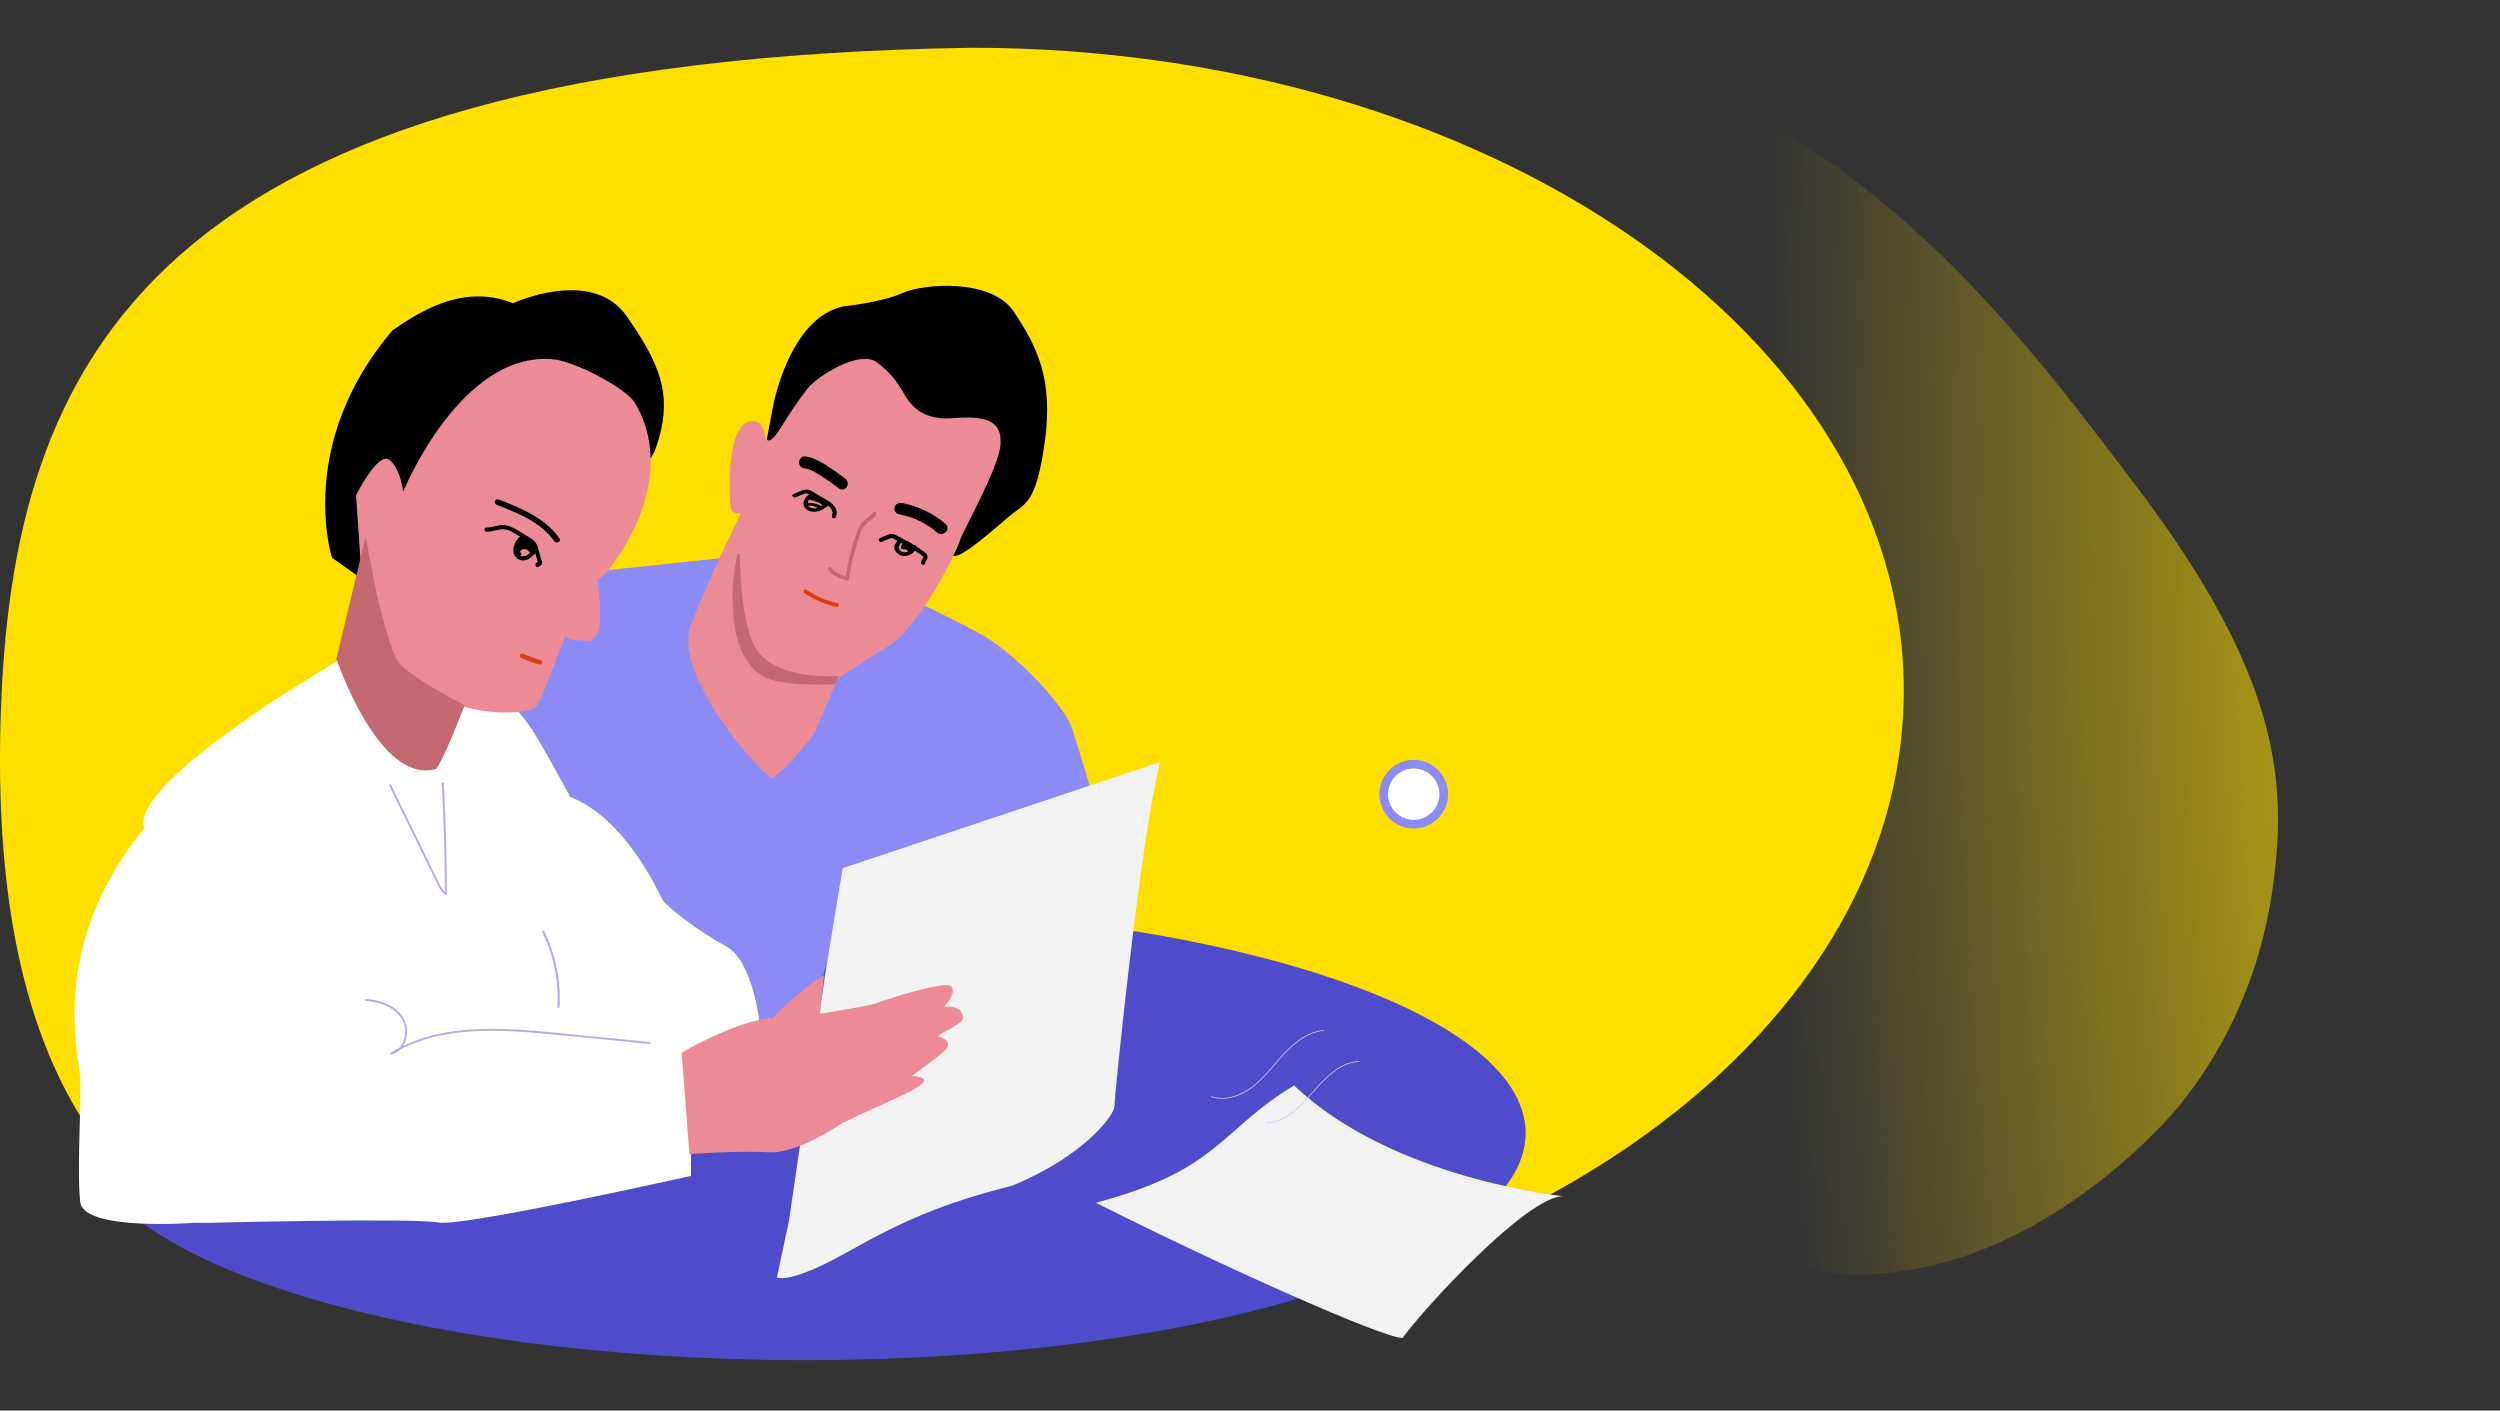 <svg fill="none" height="325" viewBox="0 0 576 325" width="576" xmlns="http://www.w3.org/2000/svg" xmlns:xlink="http://www.w3.org/1999/xlink"><rect x="0" y="0" width="576" height="325" fill="#333333" stroke="none"/><path d="m350.719 7.751c73.404 14.085 109.908 62.462 142.067 105.074 28.204 37.376 33.599 61.189 31.737 83.669-.786 9.427-3.171 34.096-22.004 57.762-1.1 1.382-26.815 32.873-63.506 38.526-48.812 7.524-57.034-39.07-103.559-32.391-24.907 3.576-48.053 20.858-71.119 34.904-38.85 23.663-81.75 22.524-108.705-4.634-38.26-38.545-48.726-125.856-2.853-198.037 7.093-11.162 34.501-51.819 83.823-74.989 48.028-22.564 87.843-14.923 114.12-9.88z" fill="url(#a)"/><path d="m223.775 307.223c-118.658 0-228.313 14.635-223.63-141.672 2.45-81.763 33.369-151.623 223.63-154.55 118.658 0 214.849 66.312 214.849 148.111 0 81.799-96.191 148.111-214.849 148.111z" fill="#ffdf00"/><path d="m185.378 313.377c-91.748 0-166.124-23.421-166.124-52.312 0-28.892 74.376-52.313 166.124-52.313 91.748 0 166.124 23.421 166.124 52.313 0 28.891-74.376 52.312-166.124 52.312z" fill="#4f4ccc"/><path d="m107.851 159.643 15.902 2.754 43.281 41.592 11.964 24.513-3.528 7.163-16.264 7.435v27.82s-52.736 11.844-58.266 10.742-52.782.072-52.782.072h-3.386s-25.443 1.973-26.272-4.733c-.829-6.706.277-23.266 0-28.5-.277-5.235-7.5-30.5 14.718-57.645-3.63-11.105 47.532-40.285 47.532-40.285l27.104 9.072z" fill="#fff"/><path d="m194.608 130.906s25.686 11.685 32.842 16.086c7.156 4.402 17.888 15.676 19.539 20.764 1.65 5.089 5.502 18.015 5.502 18.015l-57.886 21.726-4.86 16.914s-9.364 10.311-11.149 11.412c-1.786 1.1-3.574 0-3.574 0s-1.512-14.575-7.843-17.877c-6.33-3.301-13.75-9.349-14.443-10.449s-8.122-18.623-21.333-23.888c-7.429-13.241-10.183-19.841-17.336-23.966-7.156-4.126 15.137-27.13 15.137-27.13l41.279-4.398 24.122 2.791z" fill="#8c8bf5"/><path d="m194.351 70.586s8.915-.93 13.578-3.07c4.662-2.14 20.435-3.512 25.648 4.301 5.213 7.813 9.191 15.352 7.133 30.02-2.058 14.667-4.525 13.983-8.365 17.271s-10.569 9.23-12.555 9c-1.986-.227-44.364-20.38-44.364-20.38l2.742-14.419s3.729-20.125 16.183-22.729z" fill="#000"/><path d="m208.777 91.529c1.569 2.496 4.467 5.337 10.797 4.82 8.143-.664 11.352.826 10.935 6.199-.416 5.373-8.998 20.383-9.411 22.173-.414 1.79-8.859 19.281-16.197 23.966-7.337 4.682-11.765 7.574-11.765 7.574l-5.675 12.947s-7.89 10.103-9.689 9.941-23.118-23.437-18.548-35.282c4.567-11.845 11.488-25.618 11.488-25.618s-2.077.415-2.354-1.378c-.278-1.793-1.386-20.522 5.399-19.834 3.143.318 1.938 4.959 3.598 4.409 1.661-.55 3.68-5.58 8.859-12.121 1.902-2.403 11.766-8.953 15.919-5.784 4.154 3.168 5.261 5.79 6.644 7.989z" fill="#ec8b96"/><path d="m118.188 69.858s18.21-8.381 26.151 2.933c7.942 11.313 10.268 18.016 7.53 28.072-2.738 10.056-6.709 5.028-6.709 5.028l-25.467-2.653-22.593 16.201-12.871-1.398v15.961l-7.729-5.5s-8.5-26 13.892-52.355c4.929-3.35 15.746-11.173 27.797-6.285z" fill="#000"/><path d="m127.379 82.769c5.295.482 16.91 6.809 18.828 9.94 6.099 9.964 4.262 22.64-2.61 33.684-6.871 11.045-5.996 4.832-5.882 7.318.113 2.486 2.172 14.082-2.362 13.943-4.534-.138-5.223-.966-5.223-.966s-5.361 14.771-6.596 16.153-9.344 2.071-16.629 0c-6.872 12.288-5.643 13.832-9.812 13.094-6.911-1.219-15.065-19.307-15.065-19.307s3.162-1.105 2.886-2.484c-.276-1.378-2.886-40.033-2.886-40.033s5.085-10.216 7.696-8.145 3.162 7.318 3.162 7.318 13.195-32.442 34.496-30.509z" fill="#ec8b96"/><path d="m84.305 123.524c.047.684 1.248 7.095 2.14 11.606s3.21 13.121 4.814 16.641c1.604 3.521 15.777 10.703 15.777 10.703s-4.338 11.57-6.525 14.702c-13.235 3.791-23.011-25.405-23.011-25.405l6.805-28.25z" fill="#c46970"/><path d="m267.291 175.578-73.141 24.45-3.994 24.176-8.401 57.192-2.757 12.942s2.844 1.643 16.023-5.753c13.18-7.395 22.064-11.299 38.181-15.409 16.528-6.78 23.553-16.23 23.553-18.285s5.992-61.64 10.536-79.31z" fill="#f2f2f2"/><path d="m157.052 242.547s12.548-7.465 20.961-8.019c5.93-6.222 11.86-9.955 11.86-9.955l-.965 8.987s11.928-1.866 13.444-2.556c1.515-.691 15.239-5.047 16.754-3.802 1.098.902-.138 3.455-1.653 4.7 3.722-.069 4.309 1.188 4.414 2.626s-5.93 3.732-5.653 4.287c2.345.69 2.619 1.796 1.792 2.903-.827 1.106-7.999 6.222-7.999 6.222s2.896 0 2.896.968c0 .967-2.757 2.487-8.206 4.907-2.658 1.182-9.998 4.492-11.24 5.324s-10.284 6.669-16.078 6.346c-7.632-.428-18.535.428-18.535.428l-1.792-23.363z" fill="#ec8b96"/><path d="m360.178 275.602s-39.343-3.895-62.012-25.51c-17.121 10.234-16.959 19.394-45.675 27.023 29.471 14.852 66.122 31.158 70.657 31.158 4.913-6.824 28.716-32.732 37.03-32.671z" fill="#f2f2f2"/><path d="m123.985 129.815-.606-2.174c-.176-.637-.299-1.378-.645-1.944-.318-.524-.884-.812-1.381-1.116l-1.835-1.126c-1.084-.666-2.24-1.449-3.534-1.514-1.294-.064-2.573.618-3.908.57-.596-.02-.596-.99 0-.971 1.418.049 2.746-.705 4.177-.55 1.421.156 2.66.964 3.864 1.705.655.401 1.31.802 1.965 1.207.559.346 1.103.715 1.452 1.303.349.586.494 1.298.676 1.951l.668 2.4c.167.602-.726.858-.893.259z" fill="#000"/><path d="m114.813 115.052c5.263 2.042 10.793 4.286 14.07 8.991.491.703-.691 1.358-1.177.659-3.054-4.391-8.353-6.486-13.252-8.389-.804-.31-.45-1.58.363-1.261z" fill="#000"/><path d="m124.77 130.043c-.125.134-.261.257-.406.36-.145.102-.301.183-.457.243-.102.043-.236.014-.329-.053-.094-.067-.174-.19-.196-.317-.026-.134-.02-.286.042-.41.063-.123.145-.201.256-.243.054-.021.111-.046.165-.074l-.103.053c.154-.082.298-.184.432-.311l-.085.081c.028-.028.054-.053.082-.081.04-.053.085-.088.136-.109.052-.032.105-.05.165-.046.105 0 .23.056.301.155s.131.233.125.374-.04.282-.125.374z" fill="#000"/><path d="m123.249 127.558c-.939 1.041-2.241 1.962-3.553 1.414-.545-.226-1.029-.704-1.268-1.344-.284-.761-.171-1.557.132-2.283.305-.732.799-1.34 1.38-1.754.439-.312.837.512.397.824-.875.621-1.838 2.229-.894 3.302.432.488 1.081.535 1.626.36.623-.197 1.149-.678 1.617-1.197.373-.414.934.258.558.675z" fill="#000"/><path d="m119.328 127.978c-.385-.305-.482-.841-.328-1.277.173-.49.631-.818 1.146-.955.457-.123.982-.117 1.43.034.246.086.47.2.667.368.088.074.163.165.23.256.027.038.052.077.076.12.012.026.027.054.039.08.043.066.024.054-.051-.037l-.231-.057c-.178.091-.224.1-.139.023l.039-.04c.04-.04.079-.083.113-.128.048-.063.103-.149.121-.206.048-.134-.037-.248-.155-.393-.248-.314-.563-.698-.957-.829-.812-.268-1.57.399-1.646 1.123l-.454-.428c.1-.011.263-.071.381-.128.164-.08.319-.174.476-.265.358-.203.737-.365 1.161-.379.885-.035 1.703.595 1.836 1.419.079.49-.512.721-.83.331-.318-.391-.761-.824-1.297-.961-.403-.102-.903-.014-1.118.282-.14.191-.4.277-.621.154-.2-.111-.303-.393-.164-.584.457-.627 1.276-.85 2.048-.696.828.163 1.446.773 1.937 1.377l-.831.331c-.087-.539-.594-.918-1.178-.753-.255.072-.519.248-.767.388-.324.182-.655.308-1.03.348-.228.023-.476-.217-.455-.428.091-.858.612-1.616 1.491-1.921.415-.145.912-.157 1.333-.017.422.14.779.416 1.073.738s.649.687.691 1.135c.042.447-.245.832-.552 1.145-.19.194-.466.303-.733.169-.215-.109-.254-.3-.388-.468.043.054-.057-.054-.054-.051-.021-.02-.046-.043-.073-.06.058.043-.073-.043-.067-.04-.027-.017-.057-.031-.085-.046-.042-.019-.09-.039-.169-.062-.049-.014-.097-.026-.149-.034 0 0-.142-.02-.078-.015-.367-.04-.785.02-1.034.26-.054.051-.045.045-.03.025-.012.015-.085.146-.064.094-.012.029-.021.057-.03.086-.009.028-.015.057-.021.088.006-.04.009-.034.003.02 0 .029 0 .06.003.089-.009-.072.024.079.033.097-.012-.026-.027-.04.015.014.031.043.034.048.012.014.022.02.046.04.07.06.188.148.164.45 0 .604-.185.174-.454.151-.642 0z" fill="#000"/><path d="m120.676 124.036c-.14.085-.269.175-.386.27l.074-.061c-.058.049-.117.097-.169.147-.071.067-.165.117-.292.139-.065.012-.13.014-.195.006-.065 0-.127-.014-.182-.036-.104-.042-.195-.103-.224-.181-.03-.079-.023-.165.048-.233.186-.171.397-.334.634-.477.091-.055.218-.089.345-.089.068 0 .129.008.188.026.062.012.114.033.156.063.084.058.149.133.143.213-.007.08-.049.157-.143.213z" fill="#000"/><path d="m121.669 144.714c-.965-.568-2.474-1.441-3.496-.496-.451.418-.644 1.061-.874 1.608s-.454 1.046-.753 1.533c-.626 1.023-1.542 1.842-2.752 2.09-1.298.266-2.628-.042-3.884-.368-.565-.146-.326-1.01.242-.864 1.265.326 2.728.715 3.993.195 1.116-.461 1.733-1.579 2.192-2.619.478-1.082.826-2.313 2.078-2.735 1.313-.445 2.613.233 3.714.882.502.296.045 1.07-.457.774z" fill="#ec8b96"/><path d="m124.262 153.105c-1.443-.401-2.849-.923-4.217-1.546-.254-.114-.312-.504-.185-.733.154-.276.45-.308.704-.193 1.286.587 2.616 1.059 3.97 1.435.639.178.368 1.213-.275 1.034z" fill="#da3d10"/><path d="m192.691 139.842c-2.661-.587-5.183-1.684-7.366-3.218-.485-.341-.01-1.112.481-.768 2.126 1.492 4.549 2.557 7.14 3.126.6.13.345.99-.255.857z" fill="#da3d10"/><path d="m193.402 112.602c-1.354-1.04-2.747-2.021-4.18-2.935-.656-.417-1.317-.831-2.007-1.178.009.003-.306-.147-.19-.092.117.056-.201-.082-.193-.079-.173-.071-.349-.135-.525-.194-.176-.058-.354-.107-.536-.147-.079-.018-.162-.034-.241-.049-.392-.073.247.022-.151-.015-.664-.065-1.311-.589-1.277-1.38.029-.693.565-1.451 1.277-1.38 1.794.174 3.366 1.018 4.901 1.984 1.513.954 2.983 1.984 4.413 3.082.542.417.854 1.224.457 1.889-.346.583-1.164.942-1.748.494z" fill="#000"/><path d="m207.88 115.907c3.739.715 7.22 2.425 9.998 4.836.552.478.562 1.413 0 1.888-.591.502-1.455.511-2.043 0-.324-.282-.658-.555-1.002-.816-.067-.054-.138-.104-.208-.155-.331-.246.122.078-.077-.056-.18-.122-.357-.246-.54-.365-.71-.463-1.455-.879-2.222-1.25-.376-.181-.758-.35-1.144-.505-.048-.018-.331-.124-.083-.035-.103-.039-.206-.078-.312-.116-.186-.068-.376-.134-.562-.193-.838-.276-1.699-.493-2.572-.662-.742-.143-1.24-.989-1.009-1.645.254-.724.983-1.087 1.779-.932z" fill="#000"/><path d="m191.698 118.772c.38-.743-.112-1.568-.695-2.089-.675-.606-1.543-1.039-2.331-1.505l-1.342-.793c-.373-.219-.749-.5-1.17-.641-.48-.164-.953.047-1.387.226-.489.205-.977.407-1.466.611-.56.235-1.052-.523-.486-.758.598-.248 1.196-.509 1.801-.749.512-.202 1.049-.342 1.608-.231.563.114 1.049.462 1.522.74l1.675.993c.949.561 1.995 1.094 2.689 1.931.653.785.882 1.797.415 2.704-.26.513-1.093.068-.833-.441z" fill="#000"/><path d="m190.601 116.504c-.845.867-2.07 1.55-3.475 1.376-.642-.081-1.24-.358-1.62-.794-.38-.437-.459-1.023-.32-1.553.162-.605.595-1.16 1.124-1.594.43-.355 1.101.195.671.551-.75.62-1.478 1.902-.266 2.466 1.212.563 2.471-.234 3.215-1 .161-.163.503-.137.671 0 .199.164.161.387 0 .551z" fill="#000"/><path d="m188.745 117.238s-.079-.068-.041-.037c.034.028-.024-.02-.031-.024-.045-.033-.09-.065-.138-.098-.097-.063-.197-.121-.304-.176-.034-.017-.045-.021-.003-.002-.031-.015-.062-.028-.094-.043-.055-.024-.113-.048-.172-.072-.117-.045-.242-.084-.366-.121-.041-.013-.051-.013 0 0-.027-.007-.058-.015-.086-.022-.066-.015-.131-.03-.197-.043-.131-.026-.265-.048-.403-.063-.038-.005-.076-.009-.114-.011.048.004.052.004 0 0-.069-.004-.138-.009-.207-.009-.145-.004-.293 0-.438.009-.269.015-.528-.161-.518-.326.014-.188.228-.308.518-.325 1.362-.078 2.701.345 3.491 1.035.159.139.045.369-.186.445-.266.089-.538.03-.707-.117z" fill="#000"/><path d="m189.464 114.975c.599.225 1.035.662 1.244 1.264.177.506-.519.856-.874.506-.45-.443-.934-.824-1.439-1.192-.251-.18-.498-.374-.766-.53-.052-.031-.105-.058-.157-.083-.056-.027-.059-.027-.146-.052-.039-.01-.073-.017-.112-.024.046.007.032.011-.035 0-.069.004-.076 0-.024 0 .146-.076.213-.197.195-.367l-.136-.229c-.139-.059-.163-.079-.076-.059.031.004.062.011.094.014.062.011.125.024.184.038.133.032.265.07.394.115.279.1.55.225.804.381.241.145.331.464.189.71-.143.246-.474.332-.714.187-.143-.087-.29-.177-.443-.249-.087-.042.049.017-.038-.018-.038-.014-.073-.028-.112-.038-.038-.01-.076-.021-.115-.028-.097-.02.105 0-.048-.007-.39-.027-.728-.062-1.038-.322-.216-.18-.188-.547 0-.734.212-.211.522-.18.738 0-.042-.031-.035-.031.014 0-.049-.024-.045-.024.014-.007.063.01.066.014.01.003.035 0 .07.007.105.007.171.011.345.021.512.063.334.076.637.253.926.429l-.525.897c-.251-.152-.464-.252-.735-.332-.296-.087-.652-.076-.878-.315-.3-.322-.178-.832.178-1.05.289-.177.693-.149 1.003-.052.55.173 1.013.568 1.469.908.506.37.997.758 1.442 1.202l-.874.506c-.049-.143.046.065-.028-.07-.017-.031-.031-.062-.048-.09 0 0-.091-.131-.039-.066-.028-.034-.055-.065-.087-.097-.031-.031-.062-.059-.094-.09-.063-.055 0 0-.038-.027-.038-.025-.073-.045-.112-.066-.017-.011-.149-.063-.066-.031-.264-.101-.446-.35-.366-.641.07-.253.377-.464.645-.364z" fill="#000"/><path d="m202.715 123.983c.6-.297 1.215-.564 1.843-.781.583-.201 1.074-.297 1.648-.017 1.173.571 2.327 1.214 3.462 1.863 1.135.65 2.26 1.355 3.316 2.153.421.32.79.669.707 1.256-.07.501-.475.854-.564 1.342-.115.626-1.036.359-.921-.264.076-.415.341-.712.5-1.088.093-.218-.035-.26-.204-.392-.197-.152-.401-.297-.602-.442-.915-.646-1.868-1.233-2.841-1.787-.95-.541-1.919-1.052-2.888-1.556-.21-.109-.449-.284-.689-.297-.239-.013-.513.129-.733.208-.529.188-1.042.409-1.546.659-.551.274-1.039-.577-.481-.854z" fill="#000"/><path d="m211.136 126.1c-.259.985-1.257 1.834-2.44 1.992-.744.1-1.392-.144-1.921-.583-.495-.413-.799-.961-.714-1.558.101-.714.62-1.268 1.156-1.796.178-.175.532-.155.714 0 .206.175.179.433 0 .608-.387.385-.866.83-.879 1.366-.01.453.434.884.913 1.068.479.183 1.052-.035 1.429-.282.378-.246.654-.622.765-1.041.061-.227.367-.359.624-.301.273.063.414.301.353.53z" fill="#000"/><path d="m209.593 127.372c-.014-.022-.025-.042-.039-.064.031.045.031.048 0 .006-.03-.039-.058-.081-.088-.12-.061-.077-.13-.145-.197-.217-.036-.035-.036-.032.006 0-.017-.016-.036-.032-.055-.045-.036-.029-.075-.062-.114-.087-.072-.052-.147-.101-.221-.143-.02-.01-.133-.065-.042-.023-.041-.019-.083-.038-.127-.055-.086-.032-.172-.061-.26-.084-.045-.01-.089-.019-.133-.026.111.02-.036 0-.058 0-.092-.006-.18-.006-.272 0-.268.02-.47-.324-.401-.615.083-.334.291-.612.559-.758.327-.175.678-.165 1.021-.074.562.152 1.072.492 1.415 1.039l-.759.376c-.005-.026-.013-.049-.022-.071.02.058.022.061 0 .009-.022-.045-.041-.09-.066-.132-.011-.023-.025-.043-.036-.065.033.048.033.048.003.006-.031-.039-.058-.077-.092-.113-.033-.036-.066-.071-.099-.104-.064-.068.058.039-.022-.019-.081-.058-.15-.114-.23-.162-.011-.007-.144-.075-.069-.042-.05-.023-.1-.046-.15-.065-.088-.036-.177-.065-.268-.091-.208-.058-.418-.1-.629-.142-.21-.042-.354-.366-.29-.599.075-.272.279-.386.512-.34.473.09.946.197 1.37.469.409.266.731.677.883 1.195.066.23-.061.486-.241.573-.202.101-.396 0-.518-.197-.024-.039-.024-.029 0 0-.016-.019-.03-.042-.044-.062-.036-.045-.072-.087-.111-.126-.005-.006-.06-.065-.024-.026.035.039-.02-.016-.028-.022-.039-.033-.078-.062-.116-.088-.045-.032-.092-.061-.139-.087-.022-.013-.041-.023-.063-.036-.039-.019-.034-.016 0 0-.092-.042-.186-.081-.283-.113-.052-.017-.102-.033-.155-.046-.027-.006-.052-.013-.08-.019-.064-.016.055 0-.011 0-.055 0-.108-.007-.161-.003-.03 0-.088.016-.03 0-.022.006-.047.013-.069.019-.02.007-.039.016-.061.023.03-.01.055-.033.014 0-.02.013-.036.026-.056.039-.041.029-.013.016.009-.01-.017.023-.036.045-.056.065-.038.039.031-.065.009-.013-.009.019-.02.042-.031.061-.028.052.031-.103.003 0l-.401-.615c.916-.062 1.79.479 2.316 1.344.125.207.039.55-.149.664-.213.133-.435.048-.568-.175z" fill="#000"/><path d="m201.891 118.564c-.676 1.031-1.802 1.518-2.598 2.42-.873.99-1.236 2.409-1.631 3.652-.908 2.86-1.59 5.791-2.046 8.762-.026.173-.246.352-.421.328-1.674-.224-3.218-1.025-4.344-2.333-.372-.431.244-1.067.615-.634.961 1.118 2.284 1.877 3.727 2.071l-.421.329c.36-2.34.859-4.653 1.497-6.93.319-1.139.668-2.271 1.068-3.383.34-.95.755-1.897 1.457-2.627.729-.759 1.753-1.21 2.342-2.109.314-.475 1.068-.027.752.451z" fill="#c46970"/><path d="m193.288 155.741s-13.592 1.241-18.779-5.811c-3.327-4.523-3.961-16.73-4.079-22.038-.009-.352-.525-.396-.595-.05-.585 2.895-1.352 7.958-.916 13.131.213 2.505.592 10.8 6.634 14.7 4.252 2.746 16.91 1.929 16.91 1.929z" fill="#c46970"/><path d="m304.968 237.521c-4.227.388-7.497 3.517-10.174 6.572-2.74 3.126-5.374 6.592-9.308 8.23-2.02.843-4.285 1.138-6.39.444-.116-.038-.066-.221.05-.183 4.086 1.344 8.244-.985 11.135-3.771 3.016-2.907 5.331-6.526 8.732-9.03 1.756-1.295 3.769-2.249 5.955-2.45.121-.01.121.18 0 .19z" fill="#d9c7f7"/><path d="m313.133 244.671c-3.52.114-6.409 2.533-8.791 5.043-2.384 2.512-4.491 5.359-7.376 7.28-1.538 1.023-3.26 1.709-5.089 1.774-.118.005-.118-.189 0-.194 3.519-.124 6.404-2.551 8.783-5.06 2.382-2.515 4.491-5.36 7.381-7.275 1.538-1.02 3.265-1.702 5.094-1.761.118-.003.118.191 0 .193z" fill="#d9c7f7"/><path d="m102.246 180.385c.352 6.629.573 13.26.662 19.897.027 1.896.042 3.791.045 5.69 0 .162-.194.292-.337.196-1.3-.87-1.87-2.531-2.532-3.882l-2.503-5.124c-1.679-3.439-3.359-6.878-5.038-10.317l-2.834-5.798c-.128-.258.26-.487.388-.228 3.293 6.742 6.586 13.485 9.879 20.228.439.896.868 1.796 1.316 2.686.384.774.82 1.553 1.551 2.043l-.337.196c-.015-6.637-.161-13.272-.439-19.903-.08-1.895-.17-3.788-.268-5.68-.015-.289.432-.289.447 0z" fill="#bba8e5"/><path d="m149.695 240.533c-8.523-.835-17.043-1.748-25.575-2.489-7.418-.645-15.003-1.007-22.35.473-4.058.817-7.989 2.233-11.536 4.403l-.172-.413c2.274-.5 3.372-2.947 3.28-5.135-.113-2.706-2.155-4.686-4.492-5.698-1.44-.624-3.007-.935-4.566-1.034-.285-.018-.288-.47 0-.452 2.906.184 6.059 1.1 8.018 3.426 1.621 1.929 1.962 4.707.798 6.97-.603 1.172-1.633 2.073-2.921 2.357-.243.054-.395-.278-.172-.413 6.373-3.896 13.81-5.262 21.16-5.457 7.861-.211 15.716.774 23.526 1.539l15.001 1.471c.282.027.285.479 0 .452z" fill="#bba8e5"/><path d="m125.344 214.482c2.091 4.277 3.315 8.874 3.583 13.54.075 1.331.072 2.662-.007 3.992-.017.285-.511.288-.495 0 .271-4.582-.383-9.191-1.93-13.563-.452-1.272-.976-2.522-1.574-3.744-.125-.26.301-.486.429-.225z" fill="#bba8e5"/><circle cx="325.728" cy="182.979" fill="#fff" r="6.911" stroke="#8c8bf5" stroke-width="2"/><radialGradient id="a" cx="0" cy="0" gradientTransform="matrix(-203.238 3.164 -11.194 -718.943 610 127.5)" gradientUnits="userSpaceOnUse" r="1"><stop offset="0" stop-color="#ffdf00"/><stop offset="1" stop-color="#ffdf00" stop-opacity="0"/></radialGradient></svg>